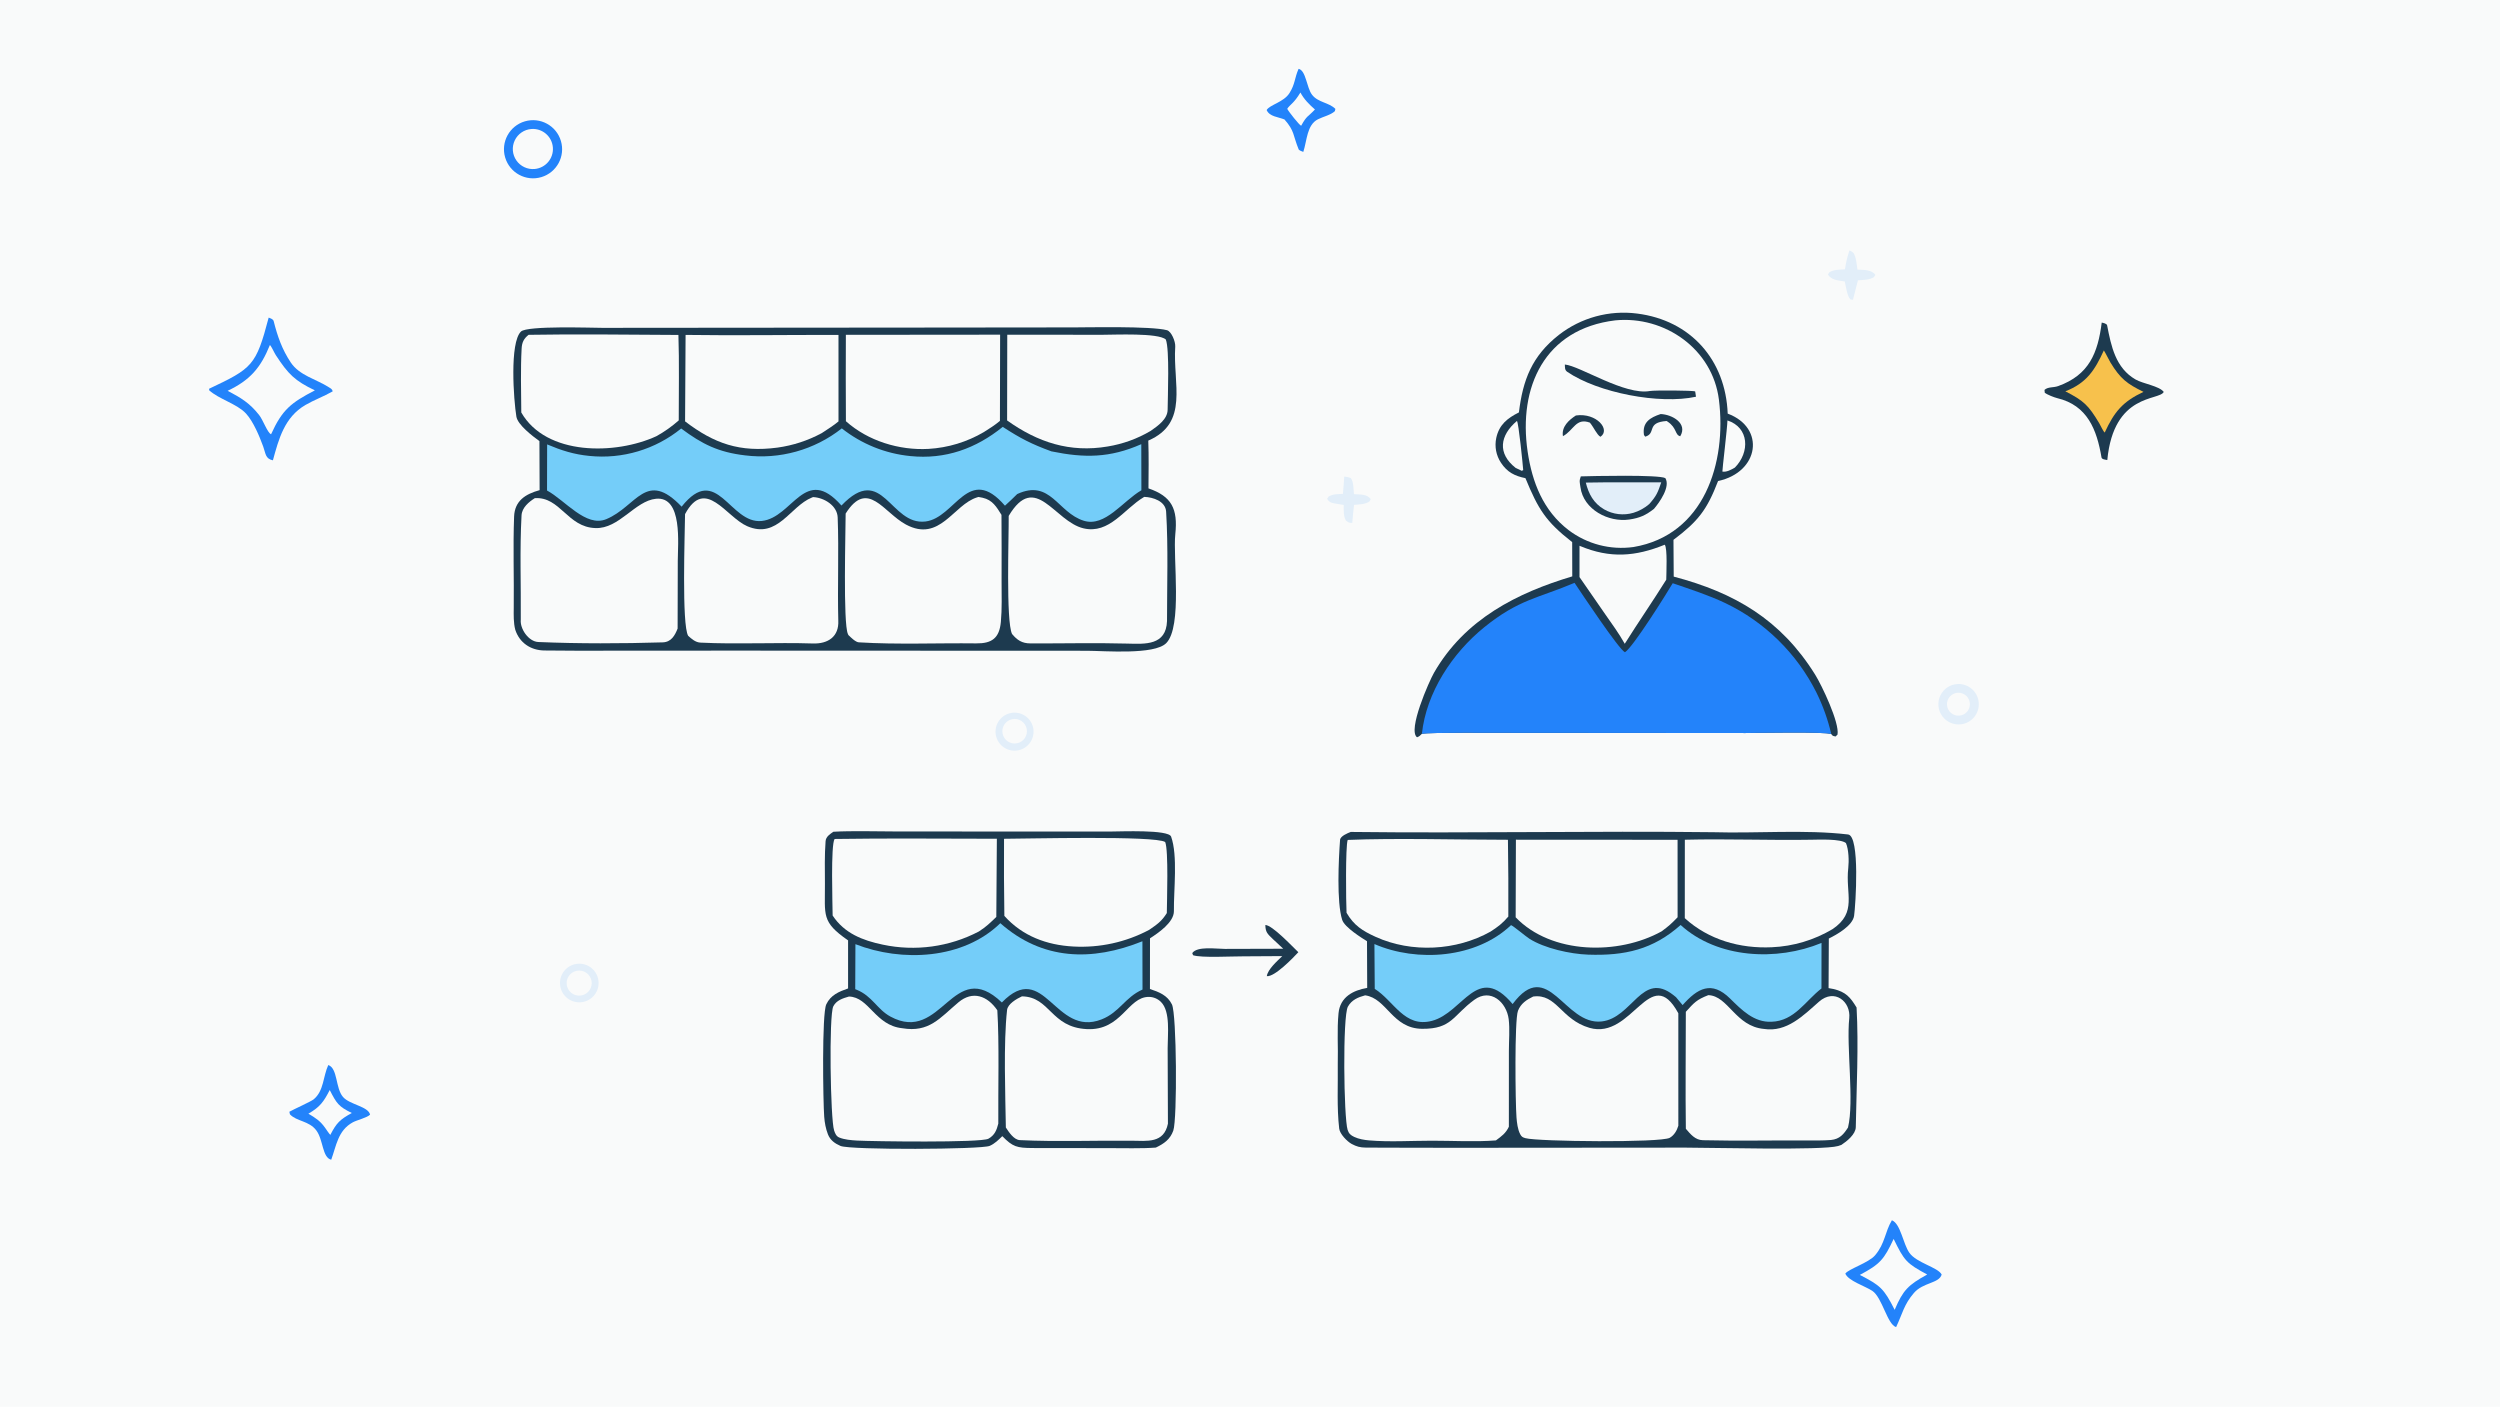 <svg version="1.1" xmlns="http://www.w3.org/2000/svg" style="display: block;" viewBox="0 0 2048 1152" width="1820" height="1024" preserveAspectRatio="none">
<path transform="translate(0,0)" fill="rgb(249,250,250)" d="M 0 0 L 2048 0 L 2048 1152 L 0 1152 L 0 0 z"/>
<path transform="translate(0,0)" fill="rgb(29,58,79)" d="M 493.485 268.509 L 757.556 268.277 L 880.355 268.142 C 889.205 268.146 943.2 266.938 956.024 270.444 C 959.568 271.412 963.034 279.665 962.752 283.908 C 960.728 314.457 974.313 346.293 940.674 360.859 C 941.162 373.78 940.912 387.03 940.828 399.983 C 959.852 406.497 964.999 416.778 962.812 437.45 C 960.758 456.861 968.835 513.393 955.293 526.798 C 945.546 536.447 905.328 533.067 890.5 532.981 L 598.923 532.859 L 499.606 532.918 C 481.672 532.938 463.912 533.02 445.838 532.751 C 434.883 532.587 425.58 526.575 422.087 515.701 C 420.636 510.025 420.785 503.797 420.856 497.913 C 421.153 473.087 420.204 447.878 421.148 423.107 C 421.645 410.084 430.462 404.643 442.053 401.425 L 441.906 361.259 C 436.185 357.134 424.122 347.94 423.015 341.186 C 420.795 327.639 417.344 280.659 426.796 271.518 C 431.905 266.577 484.894 268.505 493.485 268.509 z"/>
<path transform="translate(0,0)" fill="rgb(116,205,249)" d="M 821.449 349.606 C 836.063 359.091 844.86 363.634 861.294 369.656 C 888.394 375.221 909.199 375.112 934.945 363.781 L 935.029 401.533 C 919.749 410.41 905.304 431.902 887.879 426.505 C 866.367 419.842 860.626 392.07 833.304 404.62 C 830.175 407.845 826.566 411.085 823.262 414.169 C 793.331 379.471 782.613 424.16 758.144 427.109 C 729.069 430.614 723.209 378.553 689.323 414.032 C 659.365 380.075 649.385 424.011 624.027 426.677 C 597.745 429.439 587.386 378.532 558.389 414.965 C 529.151 384.259 521.645 414.852 496.624 425.21 C 479.939 432.116 462.972 409.732 448.127 401.739 L 448.212 363.964 C 459.979 368.929 470.112 372.17 482.878 373.407 C 509.915 376.166 536.941 368.085 558.025 350.937 C 575.189 363.79 588.617 370.402 610.313 372.947 C 638.636 376.491 667.198 368.531 689.605 350.849 C 705.76 363.643 725.257 371.515 745.766 373.525 C 774.354 376.444 799.452 367.415 821.449 349.606 z"/>
<path transform="translate(0,0)" fill="rgb(249,250,250)" d="M 937.38 406.949 C 944.539 407.167 954.773 410.482 955.293 419.016 C 957.095 448.592 956.015 478.989 956.019 508.631 C 955.291 528.685 938.264 527.502 923.537 527.099 C 896.769 526.366 870.724 527.058 844.063 526.95 C 837.214 526.922 833.26 524.262 829.052 519.209 C 824.002 508.658 826.5 439.299 826.322 422.538 C 848.285 385.732 863.709 427.148 887.672 432.726 C 908.765 437.636 920.851 416.792 936.952 407.201 L 937.38 406.949 z"/>
<path transform="translate(0,0)" fill="rgb(249,250,250)" d="M 438.114 408.001 C 458.903 406.59 464.903 431.886 487.812 432.488 C 507.184 433.255 520.17 410.191 537.391 408.486 C 559.41 406.306 555.253 445.679 555.236 459.439 L 555.1 514.796 C 552.877 520.44 549.899 525.883 542.896 526.095 C 509.189 527.116 474.682 527.23 441.017 525.812 C 432.941 525.472 425.841 514.917 426.63 507.467 C 426.862 479.158 425.708 450.241 427.248 422.08 C 427.595 415.74 433.256 411.025 438.114 408.001 z"/>
<path transform="translate(0,0)" fill="rgb(249,250,250)" d="M 801.57 407.009 C 802.727 407.197 803.879 407.418 805.023 407.671 C 813.03 409.482 816.322 415.081 820.411 421.662 C 820.533 439.931 820.562 458.2 820.497 476.468 C 820.492 487.446 820.921 498.509 819.902 509.436 C 818.669 522.65 812.519 527.085 799.685 526.929 C 767.722 526.538 735.365 528.037 703.524 526.069 C 700.826 525.903 696.934 521.972 695.001 520.105 C 694.866 519.805 694.736 519.503 694.597 519.205 C 690.588 510.632 692.738 434.674 692.755 420.609 C 710.763 392.037 723.751 419.722 742.111 429.581 C 770.003 444.558 781.064 413.194 800.544 407.312 L 801.57 407.009 z"/>
<path transform="translate(0,0)" fill="rgb(249,250,250)" d="M 666.063 407.114 C 675.302 407.546 685.853 414.202 686.222 423.754 C 687.301 451.741 685.994 480.265 686.73 508.295 C 687.375 521.26 678.504 527.425 665.882 527.011 C 635.42 526.014 604.12 527.828 573.764 526.296 C 569.799 526.096 566.535 523.293 563.757 520.731 C 558.379 511.991 561.056 436.915 561.19 421.059 C 577.765 390.209 594.806 423.467 612.106 430.948 C 637.047 441.735 647.213 414.653 665.065 407.506 L 666.063 407.114 z"/>
<path transform="translate(0,0)" fill="rgb(249,250,250)" d="M 825.149 274.147 L 903.395 274.186 C 912.782 274.194 949.087 272.471 955.04 278.072 C 958.213 286.191 956.613 324.958 956.518 335.608 C 956.45 343.267 948.506 348.818 942.605 352.921 C 931.784 359.313 919.867 363.634 907.463 365.663 C 876.474 370.946 850.131 362.259 825.028 344.353 L 825.149 274.147 z"/>
<path transform="translate(0,0)" fill="rgb(249,250,250)" d="M 433.021 274.22 C 472.853 273.484 515.771 274.159 555.761 274.323 C 556.514 296.247 555.984 322.094 556.025 344.313 C 550.43 349.258 544.317 353.583 537.792 357.212 C 504.439 372.622 447.482 373.444 427.044 337.831 C 426.913 320.747 426.395 302.459 427.318 285.427 C 427.59 280.406 429.113 277.316 433.021 274.22 z"/>
<path transform="translate(0,0)" fill="rgb(249,250,250)" d="M 692.932 274.225 L 819.298 274.103 L 819.142 344.709 C 814.778 348.38 810.697 350.862 805.925 353.902 C 792.131 362.007 776.608 366.718 760.636 367.645 C 736.661 368.992 710.958 361.107 692.967 344.972 C 692.823 321.39 692.811 297.807 692.932 274.225 z"/>
<path transform="translate(0,0)" fill="rgb(249,250,250)" d="M 561.631 274.296 C 602.971 274.901 645.379 274.199 686.887 274.31 L 686.902 345.137 C 682.957 348.475 677.54 351.837 673.153 354.739 C 661.876 360.827 649.597 364.841 636.901 366.588 C 606.203 370.674 585.069 363.353 561.219 345.107 L 561.631 274.296 z"/>
<path transform="translate(0,0)" fill="rgb(29,58,79)" d="M 1106.52 681.36 C 1205.17 682.547 1304.47 680.415 1403.39 681.578 C 1439.59 682.657 1478.16 679.257 1513.93 683.425 C 1523.91 684.588 1520.09 741.583 1518.89 749.997 C 1517.73 758.163 1504.66 765.466 1498.17 768.67 L 1497.97 809.26 C 1499.33 809.442 1500.68 809.691 1502.02 810.006 C 1512.08 812.43 1515.78 816.638 1520.91 825.169 C 1522.66 856.205 1520.84 891.916 1520.26 923.147 C 1520.16 928.968 1512.96 934.729 1508.47 937.672 C 1507.57 938.028 1506.71 938.323 1505.77 938.592 C 1492.77 942.335 1401.23 939.888 1380.69 939.899 L 1204.65 940.038 C 1176.12 940.024 1147.49 940.043 1118.97 939.881 C 1114.2 939.854 1111.35 939.058 1107.26 936.878 C 1103.44 934.766 1097.56 928.7 1097.06 924.256 C 1095.08 906.857 1096.13 888.997 1095.9 871.461 C 1096.29 857.658 1095.18 843.497 1096.53 829.747 C 1097.83 816.543 1108.52 811.04 1120.01 809.088 C 1120.03 796.35 1119.98 783.612 1119.85 770.875 C 1115.76 768.28 1101.45 759.529 1099.5 753.324 C 1094.89 738.691 1096.58 704.052 1097.78 687.88 C 1098.01 684.738 1103.94 682.359 1106.52 681.36 z"/>
<path transform="translate(0,0)" fill="rgb(116,205,249)" d="M 1237.84 757.69 C 1240.01 758.529 1249.72 766.781 1252.75 768.726 C 1265.16 776.689 1286.37 781.331 1300.96 781.847 C 1330.95 782.908 1354.29 777.644 1376.77 757.573 C 1407 785.126 1455.64 787.378 1492.18 772.262 L 1492.14 809.567 C 1478.91 819.75 1470.1 836.246 1451.1 836.827 C 1436.84 837.447 1426.72 827.11 1417.3 817.826 C 1402.11 802.842 1390.64 809.371 1378.39 823.172 L 1373 816.708 C 1372.27 816.105 1371.54 815.512 1370.8 814.93 C 1345.17 794.787 1337.25 833.788 1312.05 836.58 C 1281.37 839.976 1268.36 783.167 1239.14 822.31 C 1210.32 788.068 1198.8 829.301 1173.07 836.08 C 1150.53 842.015 1141.84 819.69 1126.19 809.877 L 1125.93 773.173 C 1161.07 788.409 1209.4 784.802 1237.84 757.69 z"/>
<path transform="translate(0,0)" fill="rgb(249,250,250)" d="M 1118.32 815.175 C 1136.15 817.61 1140.52 842.433 1165.08 842.599 C 1189.43 842.764 1190.15 831.72 1207.75 818.85 C 1221.14 809.056 1234.15 820.785 1235.92 834.713 C 1236.91 842.783 1236.09 852.453 1236.08 860.792 L 1236.06 922.801 C 1233.55 928.132 1230.1 930.587 1225.45 933.992 C 1208.3 935.337 1190.19 934.22 1172.96 934.235 C 1156.11 934.251 1138.31 935.411 1121.54 933.982 C 1117.55 933.642 1113.06 932.862 1109.41 931.151 C 1106.56 929.818 1104.94 928.458 1103.97 925.365 C 1100.8 915.299 1099.79 832.297 1104.21 824.42 C 1107.32 818.879 1112.48 816.773 1118.32 815.175 z"/>
<path transform="translate(0,0)" fill="rgb(249,250,250)" d="M 1399.44 815.025 C 1415.76 815.54 1421.6 840.554 1445.01 842.69 C 1463.68 845.651 1477.29 831.689 1490.13 820.382 C 1502.82 809.211 1516.33 820.319 1514.91 833.891 C 1512.44 857.365 1519.1 902.13 1513.88 923.45 C 1510.32 928.964 1507.09 932.933 1499.93 933.652 C 1493.11 934.182 1486.15 934.067 1479.29 934.035 C 1451.22 933.902 1423.09 934.513 1395.04 933.834 C 1388.61 933.678 1384.93 928.932 1381.05 924.471 C 1380.61 892.893 1381.03 860.329 1381.03 828.671 C 1387.82 821.188 1389.76 818.793 1399.44 815.025 z"/>
<path transform="translate(0,0)" fill="rgb(249,250,250)" d="M 1255.97 816.161 C 1275.27 813.548 1278.68 835.023 1302.15 841.813 C 1337.21 851.958 1351.97 787.753 1374.89 829.867 L 1374.9 921.942 C 1373.75 925.865 1371.52 929.76 1367.87 931.856 C 1360.66 935.996 1259.77 935.012 1249.66 932.164 C 1247.42 931.531 1246.48 931.081 1245.33 928.885 C 1243.27 924.961 1242.65 919.486 1242.31 915.134 C 1241.38 903.134 1240.61 835.347 1243.54 827.82 C 1245.84 821.913 1250.5 818.832 1255.97 816.161 z"/>
<path transform="translate(0,0)" fill="rgb(249,250,250)" d="M 1380.22 687.742 C 1414.65 686.866 1449.71 688.333 1484.2 687.735 C 1490.29 687.63 1507.9 686.927 1512.2 690.465 C 1514.48 695.676 1514.76 705.216 1514.11 710.854 C 1511.61 732.408 1521.72 747.054 1501.23 760.949 C 1486.14 769.931 1469.07 775.032 1451.53 775.795 C 1425.51 777.02 1399.65 769.725 1380.18 751.982 L 1380.22 687.742 z"/>
<path transform="translate(0,0)" fill="rgb(249,250,250)" d="M 1241.83 687.715 L 1374.27 687.79 L 1374.29 751.239 C 1369.17 756.546 1367.22 758.312 1361.23 762.748 C 1325.8 782.471 1270.89 781.737 1241.63 751.272 L 1241.83 687.715 z"/>
<path transform="translate(0,0)" fill="rgb(249,250,250)" d="M 1104.04 687.902 C 1142.97 686.268 1195.38 687.774 1235.3 687.777 C 1235.63 708.739 1235.74 729.705 1235.62 750.67 C 1230.62 756.449 1227.22 758.955 1221.03 762.991 C 1193.03 778.736 1156.31 780.629 1126.98 767.306 C 1116.18 762.402 1109.07 757.907 1103.09 747.558 C 1102.66 739.224 1102.13 693.15 1104.04 687.902 z"/>
<path transform="translate(0,0)" fill="rgb(29,58,79)" d="M 682.713 681.204 C 697.861 680.304 720.943 680.986 736.716 680.993 L 839.347 681.006 L 910.563 681.011 C 917.652 681.011 957.265 679.272 959.376 685.193 C 964.956 700.839 961.449 728.894 961.665 746.175 C 961.781 755.421 948.76 764.159 942.08 768.488 L 942.034 809.991 C 949.499 812.461 956.333 815.113 960.051 822.613 C 963.95 830.479 964.469 916.589 961.165 925.948 C 958.606 933.197 953.534 936.684 946.861 939.866 C 935.809 940.746 919.631 940.313 908.197 940.316 L 845.822 940.236 C 833.044 940.118 829.73 939.349 821.071 930.512 C 817.92 933.628 814.866 936.693 810.74 938.475 C 803.845 941.454 696.47 941.951 688.541 938.519 C 683.924 936.52 680.127 933.825 678.257 929.053 C 676.475 924.508 675.559 919.482 675.189 914.629 C 674.274 902.655 673.181 830.376 676.899 822.542 C 680.52 814.91 687.201 812.167 694.742 809.529 L 694.745 770.175 C 672.734 754.927 675.918 749.817 675.779 723.837 C 675.719 712.463 675.442 700.305 676.318 688.933 C 676.605 685.208 679.888 683.151 682.713 681.204 z"/>
<path transform="translate(0,0)" fill="rgb(249,250,250)" d="M 695.476 816.163 C 711.965 816.546 716.851 839.76 739.064 842.11 C 761.214 845.85 769.796 833.825 785.102 820.954 C 796.816 811.104 808.853 815.488 817.004 827.424 C 818.666 853.474 817.614 893.088 817.812 920.242 C 816.495 925.562 814.791 929.78 809.733 932.6 C 803.589 936.026 714.067 934.812 701.958 934.115 C 697.488 933.858 691.666 933.372 687.521 931.634 C 685.022 930.586 684.149 928.315 683.323 925.902 C 680.269 916.982 678.924 831.275 682.669 824.132 C 685.252 819.204 690.505 817.572 695.476 816.163 z"/>
<path transform="translate(0,0)" fill="rgb(249,250,250)" d="M 837.181 816.009 C 860.485 816.439 860.551 841.352 890.335 842.843 C 918.928 844.275 923.725 816.349 941.17 816.459 C 944.878 816.48 948.427 817.963 951.05 820.584 C 959.024 828.415 956.499 847.412 956.536 858.429 L 956.765 920.304 C 953.419 936.583 939.92 934.367 926.767 934.244 C 896.382 933.959 865.757 935.214 835.443 933.753 C 830.524 933.516 826.374 927.051 823.993 923.432 C 823.603 896.706 821.959 854.266 824.996 827.18 C 825.548 822.255 832.653 818.102 837.181 816.009 z"/>
<path transform="translate(0,0)" fill="rgb(116,205,249)" d="M 819.462 756.094 C 853.976 786.563 894.478 787.558 935.866 770.89 L 935.949 810.44 C 921.533 816.819 917.245 829.046 902.418 834.882 C 864.073 849.974 855.622 785.154 820.726 821.022 C 780.519 782.691 771.776 855.531 729.449 832.575 C 718.426 826.597 714.631 815.786 701.662 810.557 L 700.612 810.14 L 700.76 773.278 C 738.826 788.168 789.013 785.794 819.462 756.094 z"/>
<path transform="translate(0,0)" fill="rgb(249,250,250)" d="M 683.704 687.122 C 727.624 686.426 772.626 686.928 816.625 686.94 L 816.179 750.971 C 810.815 756.107 808.127 758.833 801.873 762.896 C 777.684 775.554 749.833 779.362 723.134 773.662 C 706.644 770.214 691.645 764.357 682.099 749.816 C 682.043 740.78 680.432 691.977 683.704 687.122 z"/>
<path transform="translate(0,0)" fill="rgb(249,250,250)" d="M 822.502 686.965 C 839.871 686.938 946.705 684.23 954.519 689.627 C 957.35 696.236 955.956 737.865 955.857 747.804 C 951.598 754.66 947.765 757.162 941.309 761.61 C 922.287 771.69 900.877 776.39 879.382 775.203 C 857.54 774.038 837.64 766.686 822.777 750.134 C 822.452 729.079 822.36 708.022 822.502 686.965 z"/>
<path transform="translate(0,0)" fill="rgb(29,58,79)" d="M 1244.29 337.769 C 1247.51 311.14 1255 291.561 1276.99 274.307 C 1295.16 260.169 1318.22 253.865 1341.05 256.791 C 1385.05 262.329 1413.65 294.85 1415.33 338.756 C 1446.45 350.294 1441.26 386.706 1407.44 393.963 C 1398.35 417.587 1391.12 426.931 1370.91 442.119 L 1371.11 472.247 C 1420.83 485.37 1458.8 507.306 1486.96 552.507 C 1492.43 561.287 1507.03 591.871 1505.3 601.617 L 1503.69 603.189 C 1501.04 602.514 1501.8 603.096 1500.18 601.228 C 1495.24 599.121 1438.8 600.291 1429.99 600.356 L 1236.48 600.189 C 1226.81 600.193 1170.88 599.737 1164.81 601.006 C 1163.31 602.443 1162.82 603.135 1160.83 603.829 C 1152.97 598.131 1170.73 557.957 1174.75 550.962 C 1200.13 506.785 1243.27 485.451 1288 472.055 L 1287.93 443.992 C 1266.09 426.952 1260.15 417.057 1249.63 391.608 C 1240.89 389.835 1234.75 386.8 1229.61 379.015 C 1225.63 373.032 1224.23 365.692 1225.74 358.662 C 1228.09 347.789 1234.9 342.466 1244.29 337.769 z"/>
<path transform="translate(0,0)" fill="rgb(35,131,250)" d="M 1164.81 601.006 C 1168.42 567.151 1189.75 534.895 1215.83 513.771 C 1244.22 490.779 1260.05 489.963 1289.87 477.339 C 1294.93 484.966 1326.51 532.407 1331.17 534.179 C 1337.83 530.043 1365.55 485.695 1370.29 477.65 C 1384.61 482.589 1399.76 487.44 1413.4 493.947 C 1445.69 509.376 1471.93 535.116 1487.98 567.109 C 1493.35 577.974 1497.44 589.423 1500.18 601.228 C 1495.24 599.121 1438.8 600.291 1429.99 600.356 L 1236.48 600.189 C 1226.81 600.193 1170.88 599.737 1164.81 601.006 z"/>
<path transform="translate(0,0)" fill="rgb(249,250,250)" d="M 1323.28 262.368 C 1363.69 258.483 1402.92 285.748 1408.14 327.376 C 1414.59 378.815 1396.17 438.248 1338.11 448.023 C 1319.26 450.63 1300.15 445.641 1284.98 434.154 C 1264.27 418.298 1255.17 395.165 1251.44 369.865 C 1243.67 317.206 1265.12 269.391 1323.28 262.368 z"/>
<path transform="translate(0,0)" fill="rgb(29,58,79)" d="M 1294.99 390.161 C 1304.68 389.846 1359.04 388.649 1364.26 391.587 C 1368.6 398.685 1359.39 411.538 1354.92 416.782 C 1348.2 421.99 1343.27 424.245 1334.7 425.493 C 1317.64 427.976 1297.12 417.289 1294.7 399.032 C 1294.2 395.259 1293.49 393.979 1294.99 390.161 z"/>
<path transform="translate(0,0)" fill="rgb(226,238,249)" d="M 1299.09 395.24 C 1319.33 394.834 1340.56 395.099 1360.89 395.035 C 1358.18 403.277 1356.78 406.447 1351 412.873 C 1347.67 415.853 1342.41 418.758 1338.11 419.985 C 1330.03 422.374 1321.32 421.342 1314.02 417.13 C 1305.48 412.144 1301.41 404.539 1299.09 395.24 z"/>
<path transform="translate(0,0)" fill="rgb(29,58,79)" d="M 1281.92 298.536 C 1294.4 299.697 1331.16 324.065 1351.74 320.215 C 1355.29 319.55 1387.32 319.706 1388.7 320.599 L 1389.35 324.919 C 1359.52 331.437 1309.07 321.7 1283.94 304.56 C 1281.68 303.02 1282.08 300.902 1281.92 298.536 z"/>
<path transform="translate(0,0)" fill="rgb(29,58,79)" d="M 1290.99 340.269 C 1307.98 337.861 1319.64 352.044 1311.06 357.732 C 1308.04 355.936 1305.96 350.487 1302.44 346.141 C 1290.89 341.874 1289.27 352.457 1280.36 357.221 C 1279.03 349.503 1285.28 343.918 1290.99 340.269 z"/>
<path transform="translate(0,0)" fill="rgb(29,58,79)" d="M 1360.42 339.098 C 1369.8 339.484 1382.79 346.711 1376.45 357.295 C 1371.98 356.231 1373.84 350.464 1366.12 345.329 L 1365.31 344.801 C 1348.26 345.985 1357.15 354.961 1347.75 357.633 L 1346.74 356.238 C 1345.2 345.923 1351.67 341.994 1360.42 339.098 z"/>
<path transform="translate(0,0)" fill="rgb(249,250,250)" d="M 1363.77 446.115 C 1366.07 449.054 1365.06 469.528 1365 474.76 C 1354.01 492.374 1342.09 509.588 1331 527.253 C 1326.2 518.761 1320.71 511.205 1315.12 503.246 C 1307.99 493.078 1300.93 482.87 1293.92 472.623 L 1293.94 446.989 L 1294.45 447.206 C 1319.02 457.479 1339.7 455.876 1363.77 446.115 z"/>
<path transform="translate(0,0)" fill="rgb(249,250,250)" d="M 1415.13 344.335 C 1433 350.157 1433.64 370.308 1421.23 382.932 C 1418.34 384.657 1414.31 386.869 1410.98 386.216 C 1410.77 385.604 1415.01 350.342 1415.13 344.335 z"/>
<path transform="translate(0,0)" fill="rgb(249,250,250)" d="M 1242.68 344.744 C 1244.06 346.212 1247.5 380.605 1247.81 385.014 L 1246.65 385.604 L 1241.66 383.249 C 1226.43 371.31 1228.69 356.572 1242.68 344.744 z"/>
<path transform="translate(0,0)" fill="rgb(35,131,250)" d="M 220.089 260.136 C 221.497 260.679 223.763 261.334 224.187 262.999 C 227.349 275.435 231.016 286.133 238.229 296.913 C 245.374 307.592 258.969 310.472 269.366 317.141 C 270.99 318.183 272.189 318.69 272.541 320.526 C 265.097 324.779 257.125 327.646 250.221 331.673 C 232.988 341.723 228.339 359.614 223.569 377.004 C 217.29 375.708 217.727 371.505 215.636 365.777 C 212.559 357.348 207.596 345.321 201.522 338.692 C 194.299 330.811 179.106 326.811 171.319 319.608 L 171.342 318.36 C 206.674 301.623 209.722 299.633 220.089 260.136 z"/>
<path transform="translate(0,0)" fill="rgb(249,250,250)" d="M 221.109 282.546 C 222.47 283.815 224.616 288.833 225.97 290.903 C 236.138 306.453 241.436 311.807 257.941 319.71 C 238.366 329.892 231.297 335.386 222.059 355.659 C 219.022 354.378 215.586 344.095 212.252 339.873 C 204.351 329.865 197.207 325.731 186.48 320.066 C 204.81 311.392 213.55 301.258 221.109 282.546 z"/>
<path transform="translate(0,0)" fill="rgb(29,58,79)" d="M 1721.73 264.196 C 1722.88 264.445 1725.87 264.967 1726.17 266.522 C 1729.46 283.571 1733.12 301.392 1749.43 310.791 C 1755.56 314.323 1768.91 316.117 1772.53 320.976 C 1769.15 328.334 1731.53 321.564 1726.3 376.779 C 1724.93 376.487 1721.83 376.278 1721.56 374.68 C 1717.71 351.958 1710.1 331.982 1685.24 326.066 C 1682.84 325.493 1677.08 323.267 1675.07 321.639 L 1674.85 319.321 C 1677.8 316.656 1682.09 317.621 1686.05 316.202 C 1711.36 307.107 1718.59 289.121 1721.73 264.196 z"/>
<path transform="translate(0,0)" fill="rgb(247,193,76)" d="M 1723.47 286.999 C 1724.38 288.179 1727.86 295.229 1728.88 296.894 C 1737 310.165 1742.42 314.347 1755.93 320.928 C 1738.71 329.079 1732.01 337.353 1724.18 354.271 C 1722.85 353.135 1720.91 348.668 1719.76 346.76 C 1710.75 331.744 1707.09 328.292 1691.93 320.492 C 1709.38 313.673 1716.01 303.262 1723.47 286.999 z"/>
<path transform="translate(0,0)" fill="rgb(35,131,250)" d="M 1549.84 999.385 C 1557.06 1002.32 1558.96 1018.73 1564.2 1026.09 C 1570.12 1034.41 1587.51 1037.83 1590.62 1043.85 C 1588.49 1051.21 1575.46 1050.15 1567.89 1058.93 C 1559.63 1068.5 1558.52 1075.91 1553.29 1086.91 C 1545.98 1084.62 1541.94 1062.63 1533.79 1057.21 C 1527.82 1053.25 1514.22 1049.09 1511.69 1043.1 C 1514.15 1039.33 1530.85 1034.29 1536.13 1028.01 C 1544.33 1018.25 1544.03 1009.12 1549.84 999.385 z"/>
<path transform="translate(0,0)" fill="rgb(249,250,250)" d="M 1551.27 1014.69 C 1560.01 1032.6 1561.66 1034.61 1578.76 1043.83 C 1563.08 1052.48 1558.99 1056.6 1552.11 1072.76 C 1543.21 1055.13 1540.33 1052.81 1523.56 1044.15 C 1540.35 1035.24 1543.34 1031.52 1551.27 1014.69 z"/>
<path transform="translate(0,0)" fill="rgb(35,131,250)" d="M 429.976 99.381 C 442.566 95.693 455.768 102.882 459.501 115.459 C 463.235 128.036 456.094 141.264 443.53 145.042 C 430.903 148.841 417.592 141.655 413.84 129.013 C 410.087 116.372 417.321 103.088 429.976 99.381 z"/>
<path transform="translate(0,0)" fill="rgb(249,250,250)" d="M 435.358 105.644 C 444.34 105.003 452.165 111.709 452.906 120.684 C 453.647 129.658 447.029 137.557 438.064 138.399 C 432.174 138.952 426.442 136.297 423.055 131.448 C 419.667 126.599 419.147 120.303 421.693 114.964 C 424.239 109.624 429.458 106.065 435.358 105.644 z"/>
<path transform="translate(0,0)" fill="rgb(35,131,250)" d="M 268.92 872.264 C 276.74 874.907 274.743 891.193 280.983 898.401 C 286.513 904.789 301.633 906.058 303.172 912.881 C 300.939 915.32 292.362 917.36 289.043 919.164 C 276.712 925.863 275.504 938.609 271.334 949.815 C 263.923 948.075 264.928 933.525 259.096 925.768 C 253.162 917.874 243.06 918.532 237.511 912.628 C 237.355 911.928 237.199 911.228 237.043 910.528 C 240.53 908.53 254.844 902.138 257.037 900.303 C 265.376 893.326 264.598 881.658 268.92 872.264 z"/>
<path transform="translate(0,0)" fill="rgb(249,250,250)" d="M 270.117 892.736 C 275.729 903.671 277.334 906.269 288.208 911.541 C 278.348 917.014 275.761 919.549 270.602 929.47 C 269.637 928.598 267.177 924.866 266.247 923.558 C 262.26 917.953 258.402 915.521 252.64 912.123 C 262.245 906.513 265.14 902.371 270.117 892.736 z"/>
<path transform="translate(0,0)" fill="rgb(35,131,250)" d="M 1063.8 56.384 C 1069.9 57.662 1070.35 71.758 1074.81 77.581 C 1079.76 84.03 1088.47 83.785 1093.95 89.178 L 1093.53 91.043 C 1090.06 94.247 1083.94 95.524 1079.62 97.716 C 1070.53 102.322 1070.74 115.04 1067.66 124.405 C 1066.65 124.05 1064.2 123.161 1063.86 122.315 C 1059.11 110.767 1060.69 107.399 1052.26 97.859 C 1047.05 95.707 1040.04 95.6 1037.64 90.144 C 1040.01 85.837 1051.65 83.721 1056.33 76.25 C 1061.09 68.66 1060.38 64.132 1063.8 56.384 z"/>
<path transform="translate(0,0)" fill="rgb(249,250,250)" d="M 1065.29 75.759 C 1068.33 81.433 1072.42 85.456 1077.2 89.673 C 1071.33 95.942 1070.71 94.319 1065.9 102.992 C 1064.33 102.404 1055.65 91.446 1054.5 89.128 C 1056.65 85.69 1060.11 84.57 1065.29 75.759 z"/>
<path transform="translate(0,0)" fill="rgb(226,238,249)" d="M 1603.7 560.216 C 1612.58 559.8 1620.21 566.474 1620.97 575.335 C 1621.74 584.196 1615.37 592.08 1606.54 593.193 C 1600.52 593.953 1594.56 591.355 1591.02 586.423 C 1587.48 581.49 1586.92 575.015 1589.56 569.549 C 1592.21 564.082 1597.63 560.501 1603.7 560.216 z"/>
<path transform="translate(0,0)" fill="rgb(249,250,250)" d="M 1599.86 568.503 C 1602.84 566.885 1606.46 567 1609.33 568.803 C 1612.2 570.607 1613.87 573.818 1613.71 577.204 C 1613.54 580.59 1611.56 583.624 1608.53 585.141 C 1603.95 587.431 1598.38 585.628 1596.01 581.087 C 1593.65 576.547 1595.36 570.947 1599.86 568.503 z"/>
<path transform="translate(0,0)" fill="rgb(29,58,79)" d="M 1036.57 757.556 C 1042.36 757.798 1057.99 774.472 1063.61 779.856 C 1059.33 784.494 1044.14 800.253 1037.77 799.47 C 1038.59 793.784 1046.32 787.087 1050.45 783.048 L 1018.5 783.247 C 1009.61 783.174 984.054 784.642 977.367 782.329 L 976.691 780.574 C 980.866 774.718 996.045 777.149 1003.48 777.155 L 1051.23 777.018 C 1048.37 774.407 1045.54 771.768 1042.73 769.1 C 1038.24 764.779 1036.66 763.391 1036.57 757.556 z"/>
<path transform="translate(0,0)" fill="rgb(226,238,249)" d="M 472.664 789.388 C 481.325 788.344 489.196 794.51 490.257 803.169 C 491.317 811.828 485.167 819.711 476.51 820.788 C 467.83 821.868 459.921 815.697 458.857 807.015 C 457.794 798.332 463.98 790.435 472.664 789.388 z"/>
<path transform="translate(0,0)" fill="rgb(249,250,250)" d="M 470.873 795.542 C 476.112 793.585 481.953 796.181 484.01 801.381 C 486.066 806.581 483.582 812.471 478.422 814.627 C 474.996 816.058 471.063 815.527 468.139 813.238 C 465.215 810.949 463.755 807.259 464.322 803.589 C 464.889 799.919 467.395 796.842 470.873 795.542 z"/>
<path transform="translate(0,0)" fill="rgb(226,238,249)" d="M 826.809 584.258 C 835.055 581.887 843.665 586.633 846.064 594.87 C 848.464 603.108 843.749 611.734 835.52 614.163 C 827.25 616.604 818.57 611.861 816.159 603.582 C 813.747 595.303 818.522 586.64 826.809 584.258 z"/>
<path transform="translate(0,0)" fill="rgb(249,250,250)" d="M 827.237 589.628 C 832.369 587.429 838.309 589.831 840.47 594.979 C 842.632 600.126 840.186 606.049 835.023 608.173 C 829.913 610.275 824.064 607.86 821.925 602.765 C 819.786 597.67 822.158 591.804 827.237 589.628 z"/>
<path transform="translate(0,0)" fill="rgb(226,238,249)" d="M 1515.05 205.126 C 1516.45 205.564 1517.21 206.263 1518.38 207.133 C 1520.67 210.995 1520.98 216.256 1521.6 220.797 C 1526.76 221.157 1533.16 220.693 1536.29 225.098 L 1535.11 226.995 C 1531.29 229.33 1526.54 229.25 1522.03 229.576 L 1517.96 245.486 L 1515.9 245.27 C 1513.16 242.501 1512.19 234.757 1511.23 230.526 C 1506.16 229.66 1500.04 229.542 1497.47 224.732 L 1498.66 222.944 C 1502.29 220.746 1507.07 220.862 1511.38 220.584 C 1512.45 214.058 1513 211.478 1515.05 205.126 z"/>
<path transform="translate(0,0)" fill="rgb(226,238,249)" d="M 1101.19 390.306 C 1103.76 390.546 1104.22 390.656 1106.63 391.579 C 1108.97 394.767 1108.68 400.199 1109.17 404.712 C 1114.17 405.083 1119.84 404.515 1122.89 408.772 L 1121.89 410.691 C 1118.35 413.134 1113.6 413.092 1109.24 413.471 C 1108.62 418.346 1108.22 423.411 1107.76 428.317 C 1105.06 428.126 1104.75 428.048 1102.65 426.366 C 1100.43 423.041 1100.84 417.721 1100.75 413.543 C 1098.28 413.181 1095.82 412.777 1093.36 412.333 C 1089.92 411.681 1088.98 411.233 1087.16 408.546 L 1088.28 406.788 C 1091.75 404.516 1095.9 404.723 1100.1 404.492 C 1100.61 400.011 1100.86 394.855 1101.19 390.306 z"/>
</svg>